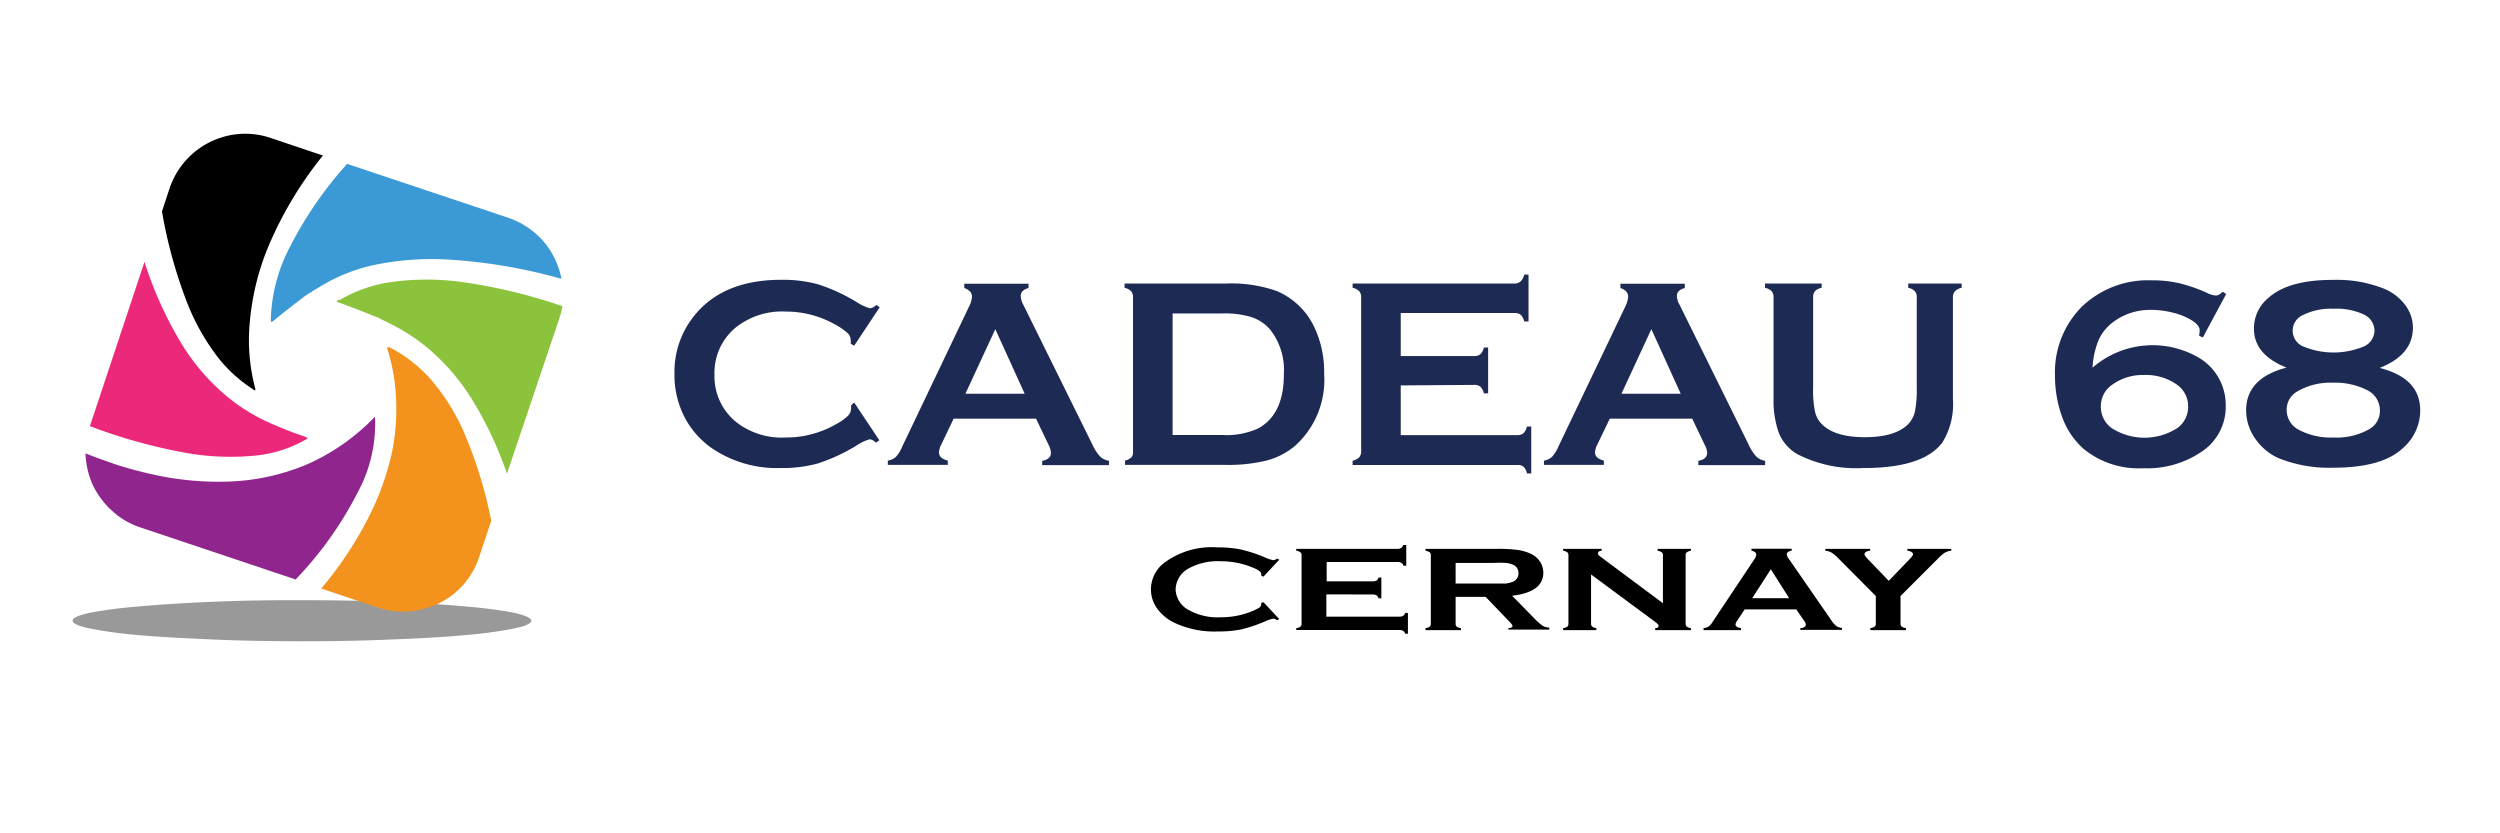 <svg xmlns="http://www.w3.org/2000/svg" viewBox="0 0 240 79.97"><defs><style>.cls-1{fill:#999;}.cls-1,.cls-2,.cls-3,.cls-4,.cls-5,.cls-6,.cls-7{fill-rule:evenodd;}.cls-3{fill:#3b9ad5;}.cls-4{fill:#8bc33d;}.cls-5{fill:#f3921c;}.cls-6{fill:#90258d;}.cls-7{fill:#ec287a;}.cls-8{fill:#1d2a54;}</style></defs><title>logo</title><g id="Calque_3" data-name="Calque 3"><path class="cls-1" d="M51,59.59c0,.28-.59.53-1.73.76a42.21,42.21,0,0,1-4.72.63q-3,.27-7,.41c-2.64.12-5.5.17-8.56.17s-5.91-.05-8.57-.17-5-.23-7-.41a42.55,42.55,0,0,1-4.72-.63c-1.14-.23-1.71-.48-1.73-.76s.59-.53,1.73-.78a46.53,46.53,0,0,1,4.72-.6q3-.27,7-.44T29,57.62c3.06,0,5.92.05,8.56.15s5,.26,7,.44a46.15,46.15,0,0,1,4.72.6c1.14.25,1.71.51,1.73.78"/><path class="cls-2" d="M24.29,37.4a.33.33,0,0,0,.12.05.09.09,0,0,0,.1,0s0-.06,0-.14a17.86,17.86,0,0,1-.56-6,24.5,24.5,0,0,1,1.8-7.62A36.46,36.46,0,0,1,31,14.93l-5-1.68A7.54,7.54,0,0,0,22,13a7.7,7.7,0,0,0-5.72,5.08l-.73,2.22a45.38,45.38,0,0,0,2.32,8.51,21.33,21.33,0,0,0,3,5.43,13.38,13.38,0,0,0,3.43,3.13"/><path class="cls-3" d="M48.81,20.91,33.32,15.73a37.19,37.19,0,0,0-5.5,8A15.84,15.84,0,0,0,26,30.67c0,.11,0,.18,0,.21s.07,0,.15,0c.89-.73,1.89-1.52,3-2.36a5.32,5.32,0,0,1,.76-.49h0a1.54,1.54,0,0,1,.24-.17l.49-.29a16.64,16.64,0,0,1,5.13-2.1,27.08,27.08,0,0,1,7.59-.53A51,51,0,0,1,53.9,26.77a7.79,7.79,0,0,0-1.7-3.57,7.89,7.89,0,0,0-3.39-2.29"/><path class="cls-4" d="M32.49,28.79a.63.63,0,0,0-.15.12s0,.07,0,.1l.1,0c1.09.39,2.25.84,3.48,1.34a5.4,5.4,0,0,1,.8.36v0l.25.12.48.24a18,18,0,0,1,3.92,2.61,20.65,20.65,0,0,1,3.84,4.5,35.42,35.42,0,0,1,3.46,7.3l5-14.84A10.06,10.06,0,0,0,54,29.4a51.42,51.42,0,0,0-9.54-2.31,24.77,24.77,0,0,0-7,0,13.55,13.55,0,0,0-4.87,1.72"/><path class="cls-5" d="M47.16,50,46,53.46a7.53,7.53,0,0,1-5.71,5.08,7.49,7.49,0,0,1-4-.21L30.84,56.5a35.66,35.66,0,0,0,4.59-6.93,25.94,25.94,0,0,0,2.22-6.25A20.7,20.7,0,0,0,38,37.89a17.75,17.75,0,0,0-.82-4.4q0-.12,0-.15s0,0,.09,0a.33.33,0,0,1,.12,0,13.61,13.61,0,0,1,3.75,2.84,19.85,19.85,0,0,1,3.36,5.23A42.34,42.34,0,0,1,47.16,50"/><path class="cls-6" d="M36,40a20.45,20.45,0,0,1-6.57,4.6,21.24,21.24,0,0,1-6.83,1.6,28.84,28.84,0,0,1-6.33-.34,37.89,37.89,0,0,1-5.06-1.24c-1.41-.49-2.41-.85-3-1.1a8,8,0,0,0,.68,3A7.86,7.86,0,0,0,10.72,49a7.34,7.34,0,0,0,2.75,1.63l14.91,5a35,35,0,0,0,6-8.44A13.79,13.79,0,0,0,36,40"/><path class="cls-7" d="M29.35,42.2c.1-.05.15-.08.15-.1s0,0,0-.05-.05,0-.14-.1a36.55,36.55,0,0,1-3.85-1.53,17.8,17.8,0,0,1-4.06-2.65,20.31,20.31,0,0,1-4-4.74,36.27,36.27,0,0,1-3.58-7.89L8.63,40.91a52.32,52.32,0,0,0,9.12,2.55,24.65,24.65,0,0,0,6.83.27,12.13,12.13,0,0,0,4.77-1.53"/><path class="cls-8" d="M82,38.64l2.42,3.63-.33.23a1,1,0,0,0-.59-.33,4.54,4.54,0,0,0-1.29.61,17.33,17.33,0,0,1-3.69,1.71,12.82,12.82,0,0,1-3.56.44,11.08,11.08,0,0,1-6.76-2,8.29,8.29,0,0,1-2.45-2.82,8.81,8.81,0,0,1-1-4.24,8.54,8.54,0,0,1,1.85-5.5q2.77-3.51,8.4-3.51a12.7,12.7,0,0,1,3.55.44,17.38,17.38,0,0,1,3.69,1.7,4.69,4.69,0,0,0,1.29.6,1,1,0,0,0,.59-.33l.33.23L82,33.19,81.67,33a2.47,2.47,0,0,0,0-.35,1,1,0,0,0-.32-.69,5.8,5.8,0,0,0-1.13-.78,9.6,9.6,0,0,0-4.79-1.27,7.15,7.15,0,0,0-4.75,1.49,5.63,5.63,0,0,0-2.09,4.56,5.63,5.63,0,0,0,2.09,4.56A7.1,7.1,0,0,0,75.46,42a9.6,9.6,0,0,0,4.79-1.27,5.35,5.35,0,0,0,1.13-.79,1,1,0,0,0,.32-.69,2,2,0,0,0,0-.33Z"/><path class="cls-8" d="M99.46,40.19H91.55l-1.17,2.45a2,2,0,0,0-.24.8c0,.37.28.63.85.78v.41H85.23v-.41a1.58,1.58,0,0,0,.78-.36,3.49,3.49,0,0,0,.61-1L93,29.49a2.51,2.51,0,0,0,.31-1c0-.39-.25-.67-.74-.84v-.41h6.17v.41q-.75.21-.75.75a1.86,1.86,0,0,0,.24.84l6.63,13.42a4.55,4.55,0,0,0,.74,1.16,1.66,1.66,0,0,0,.86.42v.41h-6.41v-.41c.56-.1.84-.36.84-.79a2,2,0,0,0-.25-.79ZM98.37,37.8l-2.82-6.2-2.87,6.2Z"/><path class="cls-8" d="M108.77,43.29V28.56a.86.86,0,0,0-.18-.6,1.24,1.24,0,0,0-.63-.33v-.41h9.71a13.12,13.12,0,0,1,4.9.72,7,7,0,0,1,3.62,3.5,10.13,10.13,0,0,1,.93,4.48,8.51,8.51,0,0,1-2.77,6.86,7,7,0,0,1-2.71,1.42,15.55,15.55,0,0,1-4,.43H108v-.41a1.41,1.41,0,0,0,.63-.33A.9.9,0,0,0,108.77,43.29Zm3.8-1.53h4.78a7.32,7.32,0,0,0,3.43-.63q2.48-1.34,2.47-5.21a6.27,6.27,0,0,0-1.33-4.3,4.07,4.07,0,0,0-1.79-1.18,8.8,8.8,0,0,0-2.78-.35h-4.78Z"/><path class="cls-8" d="M134.47,37v4.77h11.2a.84.84,0,0,0,.58-.18,1.23,1.23,0,0,0,.33-.64H147v4.5h-.41a1.27,1.27,0,0,0-.33-.64.84.84,0,0,0-.58-.17H129.85v-.41a1.4,1.4,0,0,0,.64-.33.9.9,0,0,0,.18-.6V28.56a.86.86,0,0,0-.18-.6,1.23,1.23,0,0,0-.64-.33v-.41h15.51A.89.89,0,0,0,146,27a1.52,1.52,0,0,0,.33-.64h.41v4.5h-.41a1.41,1.41,0,0,0-.33-.63.89.89,0,0,0-.59-.18H134.47v4.13h7.06a.87.87,0,0,0,.59-.18,1.23,1.23,0,0,0,.33-.64h.41v4.4h-.41a1.24,1.24,0,0,0-.33-.63.87.87,0,0,0-.59-.18Z"/><path class="cls-8" d="M162.45,40.19h-7.91l-1.18,2.45a2,2,0,0,0-.24.8c0,.37.29.63.85.78v.41h-5.75v-.41a1.5,1.5,0,0,0,.77-.36,3.46,3.46,0,0,0,.62-1L156,29.49a2.63,2.63,0,0,0,.3-1c0-.39-.24-.67-.74-.84v-.41h6.18v.41c-.51.14-.76.39-.76.75a1.77,1.77,0,0,0,.25.84l6.63,13.42a4.29,4.29,0,0,0,.74,1.16,1.59,1.59,0,0,0,.85.42v.41h-6.41v-.41c.57-.1.85-.36.85-.79a2,2,0,0,0-.26-.79Zm-1.1-2.39-2.82-6.2-2.87,6.2Z"/><path class="cls-8" d="M187.48,28.56v9.75a7,7,0,0,1-1,4.15q-1.83,2.48-7.59,2.47a12.39,12.39,0,0,1-6.36-1.34,4.13,4.13,0,0,1-1.79-2.11,9.36,9.36,0,0,1-.48-3.17V28.56a.86.86,0,0,0-.18-.6,1.23,1.23,0,0,0-.64-.33v-.41h5.44v.41a1.16,1.16,0,0,0-.64.32.91.91,0,0,0-.18.61v8.68a10.2,10.2,0,0,0,.17,2.23,2.47,2.47,0,0,0,.62,1.2c.82.87,2.21,1.3,4.18,1.3s3.38-.43,4.2-1.3a2.54,2.54,0,0,0,.61-1.2,10.88,10.88,0,0,0,.17-2.23V28.56a.86.86,0,0,0-.18-.6,1.23,1.23,0,0,0-.64-.33v-.41h5.13v.41a1.23,1.23,0,0,0-.64.33A.86.86,0,0,0,187.48,28.56Z"/><path class="cls-8" d="M213.71,28.23l-2.24,4.17-.36-.18a3.09,3.09,0,0,0,.06-.5q0-.51-.81-1a6.08,6.08,0,0,0-1.75-.7,8.25,8.25,0,0,0-2.05-.27,5.92,5.92,0,0,0-3.62,1.11,4.52,4.52,0,0,0-1.46,1.75,8.25,8.25,0,0,0-.6,2.69,8.79,8.79,0,0,1,10.42-.83,5.28,5.28,0,0,1,2.37,4.49,5.15,5.15,0,0,1-2.28,4.38,9.28,9.28,0,0,1-5.64,1.61A8.34,8.34,0,0,1,200,43.07a7.51,7.51,0,0,1-2.07-3.14,11.47,11.47,0,0,1-.65-3.84,8.93,8.93,0,0,1,2.51-6.58,9.17,9.17,0,0,1,6.75-2.6,11.75,11.75,0,0,1,2.63.27,15.2,15.2,0,0,1,2.71.94,2.13,2.13,0,0,0,.85.25.69.69,0,0,0,.42-.17l.24-.19ZM205.84,36a5,5,0,0,0-3.16,1,2.47,2.47,0,0,0-1,2,2.53,2.53,0,0,0,1,2.07,5.83,5.83,0,0,0,6.38,0,2.5,2.5,0,0,0,1-2,2.53,2.53,0,0,0-1-2.09A5.12,5.12,0,0,0,205.84,36Z"/><path class="cls-8" d="M228.45,35.32c2.6.67,3.89,2,3.89,4.09A4.79,4.79,0,0,1,230.7,43q-2,1.9-6.71,1.9a13,13,0,0,1-5.28-.93,5.37,5.37,0,0,1-2.2-1.85,4.69,4.69,0,0,1-.88-2.73q0-3.09,3.88-4.1-3.13-1.24-3.13-3.73a3.79,3.79,0,0,1,1.43-3q1.94-1.7,6.17-1.69a12.21,12.21,0,0,1,5,.89,4.89,4.89,0,0,1,1.91,1.51,3.63,3.63,0,0,1,.75,2.28C231.59,33.25,230.55,34.49,228.45,35.32ZM224,36.74a6.33,6.33,0,0,0-3.48.85,2,2,0,0,0-1,1.77,2.15,2.15,0,0,0,1.2,1.92A6.57,6.57,0,0,0,224,42a6.34,6.34,0,0,0,3.52-.84,2,2,0,0,0,.95-1.74,2.15,2.15,0,0,0-1.17-1.94A6.73,6.73,0,0,0,224,36.74Zm0-7.1a6,6,0,0,0-2.84.57,1.64,1.64,0,0,0,0,3.07,7.58,7.58,0,0,0,5.72,0,1.7,1.7,0,0,0,1.07-1.51,1.74,1.74,0,0,0-1-1.57A6.25,6.25,0,0,0,224,29.64Z"/><path d="M121.29,57.81l1.52,1.62-.21.11a.72.72,0,0,0-.36-.15,3.43,3.43,0,0,0-.81.27,14.07,14.07,0,0,1-2.31.77,11.1,11.1,0,0,1-2.23.19,9,9,0,0,1-4.22-.87,4.39,4.39,0,0,1-1.53-1.26,3.13,3.13,0,0,1-.65-1.91,3.23,3.23,0,0,1,1.16-2.46,7.64,7.64,0,0,1,5.25-1.57,10.93,10.93,0,0,1,2.22.2,13.86,13.86,0,0,1,2.31.76,3.43,3.43,0,0,0,.81.27.72.72,0,0,0,.36-.15l.21.1-1.52,1.63-.21-.1a1,1,0,0,0,0-.15.4.4,0,0,0-.2-.31,3.29,3.29,0,0,0-.71-.35,7.91,7.91,0,0,0-3-.57,5.8,5.8,0,0,0-3,.66,2.35,2.35,0,0,0-1.31,2.05,2.33,2.33,0,0,0,1.31,2,5.7,5.7,0,0,0,3,.67,7.91,7.91,0,0,0,3-.57,4.63,4.63,0,0,0,.71-.35.43.43,0,0,0,.2-.32.78.78,0,0,0,0-.14Z"/><path d="M127.33,57.06V59.2h7a.75.75,0,0,0,.37-.08.64.64,0,0,0,.21-.28h.25v2h-.25a.64.64,0,0,0-.21-.28.66.66,0,0,0-.37-.08h-9.89V60.3a.82.82,0,0,0,.4-.14.33.33,0,0,0,.11-.27v-6.6a.31.31,0,0,0-.11-.27.92.92,0,0,0-.4-.15v-.18h9.7a.75.75,0,0,0,.37-.08.6.6,0,0,0,.2-.29H135v2h-.26a.52.52,0,0,0-.2-.28.65.65,0,0,0-.37-.09h-6.81v1.86h4.42a.75.75,0,0,0,.37-.08.6.6,0,0,0,.2-.29h.26v2h-.26a.56.56,0,0,0-.2-.28.65.65,0,0,0-.37-.09Z"/><path d="M139.74,57.3v2.59a.34.34,0,0,0,.11.27.91.91,0,0,0,.4.14v.19h-3.4V60.3a.87.87,0,0,0,.4-.14.35.35,0,0,0,.11-.27v-6.6a.34.34,0,0,0-.11-.27,1,1,0,0,0-.4-.15v-.18h6.81a14.82,14.82,0,0,1,2,.1,4.52,4.52,0,0,1,1.27.36,2.15,2.15,0,0,1,.94.81,2,2,0,0,1,.29,1c0,1.27-1,2-3,2.23l2.12,2.16a5.4,5.4,0,0,0,.81.72,1.3,1.3,0,0,0,.64.18v.19h-3.93V60.3c.27,0,.4-.1.4-.2s-.12-.24-.37-.5l-2.21-2.3Zm0-1.28h3.67q.81,0,1.14,0a2.81,2.81,0,0,0,.62-.15.84.84,0,0,0,.6-.84.85.85,0,0,0-.6-.85,2.46,2.46,0,0,0-.61-.14,10.17,10.17,0,0,0-1.15,0h-3.67Z"/><path d="M152.74,55.15v4.74a.34.34,0,0,0,.12.27.82.82,0,0,0,.39.14v.19h-3.19V60.3a.91.91,0,0,0,.4-.14.37.37,0,0,0,.11-.27V53.28a.33.33,0,0,0-.11-.26,1,1,0,0,0-.4-.15v-.18h3.7v.18c-.23,0-.35.13-.35.26s.08.2.23.31l6,4.47V53.28a.33.33,0,0,0-.11-.26,1,1,0,0,0-.4-.15v-.18h3.2v.18a1,1,0,0,0-.4.15.33.33,0,0,0-.11.26v6.61a.37.37,0,0,0,.11.27.87.87,0,0,0,.4.14v.19H158.9V60.3q.33,0,.33-.24c0-.08-.13-.21-.39-.4Z"/><path d="M172.44,58.5h-4.95l-.73,1.1a.72.72,0,0,0-.15.36c0,.16.18.28.53.34v.19h-3.6V60.3a1.13,1.13,0,0,0,.49-.16,1.47,1.47,0,0,0,.38-.44l4-6a.91.91,0,0,0,.19-.46c0-.18-.15-.3-.46-.38v-.18H172v.18c-.31.07-.47.18-.47.34a.71.71,0,0,0,.15.38l4.15,6a2.28,2.28,0,0,0,.46.52,1.22,1.22,0,0,0,.54.18v.19h-4V60.3c.35,0,.53-.16.53-.35a.78.78,0,0,0-.16-.35Zm-.68-1.07L170,54.65l-1.79,2.78Z"/><path d="M182.45,57.22v2.67a.34.34,0,0,0,.12.27.87.87,0,0,0,.4.14v.19h-3.42V60.3a1,1,0,0,0,.41-.14.34.34,0,0,0,.12-.27V57.22l-3.52-3.54a4.41,4.41,0,0,0-.71-.62,1.46,1.46,0,0,0-.62-.19v-.18h4.3v.18q-.54.06-.54.36,0,.09.33.45l2,2.08,2-2.08c.22-.23.33-.38.33-.46a.28.28,0,0,0-.15-.23.9.9,0,0,0-.39-.12v-.18h4.21v.18a1.51,1.51,0,0,0-.62.19,4.41,4.41,0,0,0-.71.62Z"/></g></svg>
